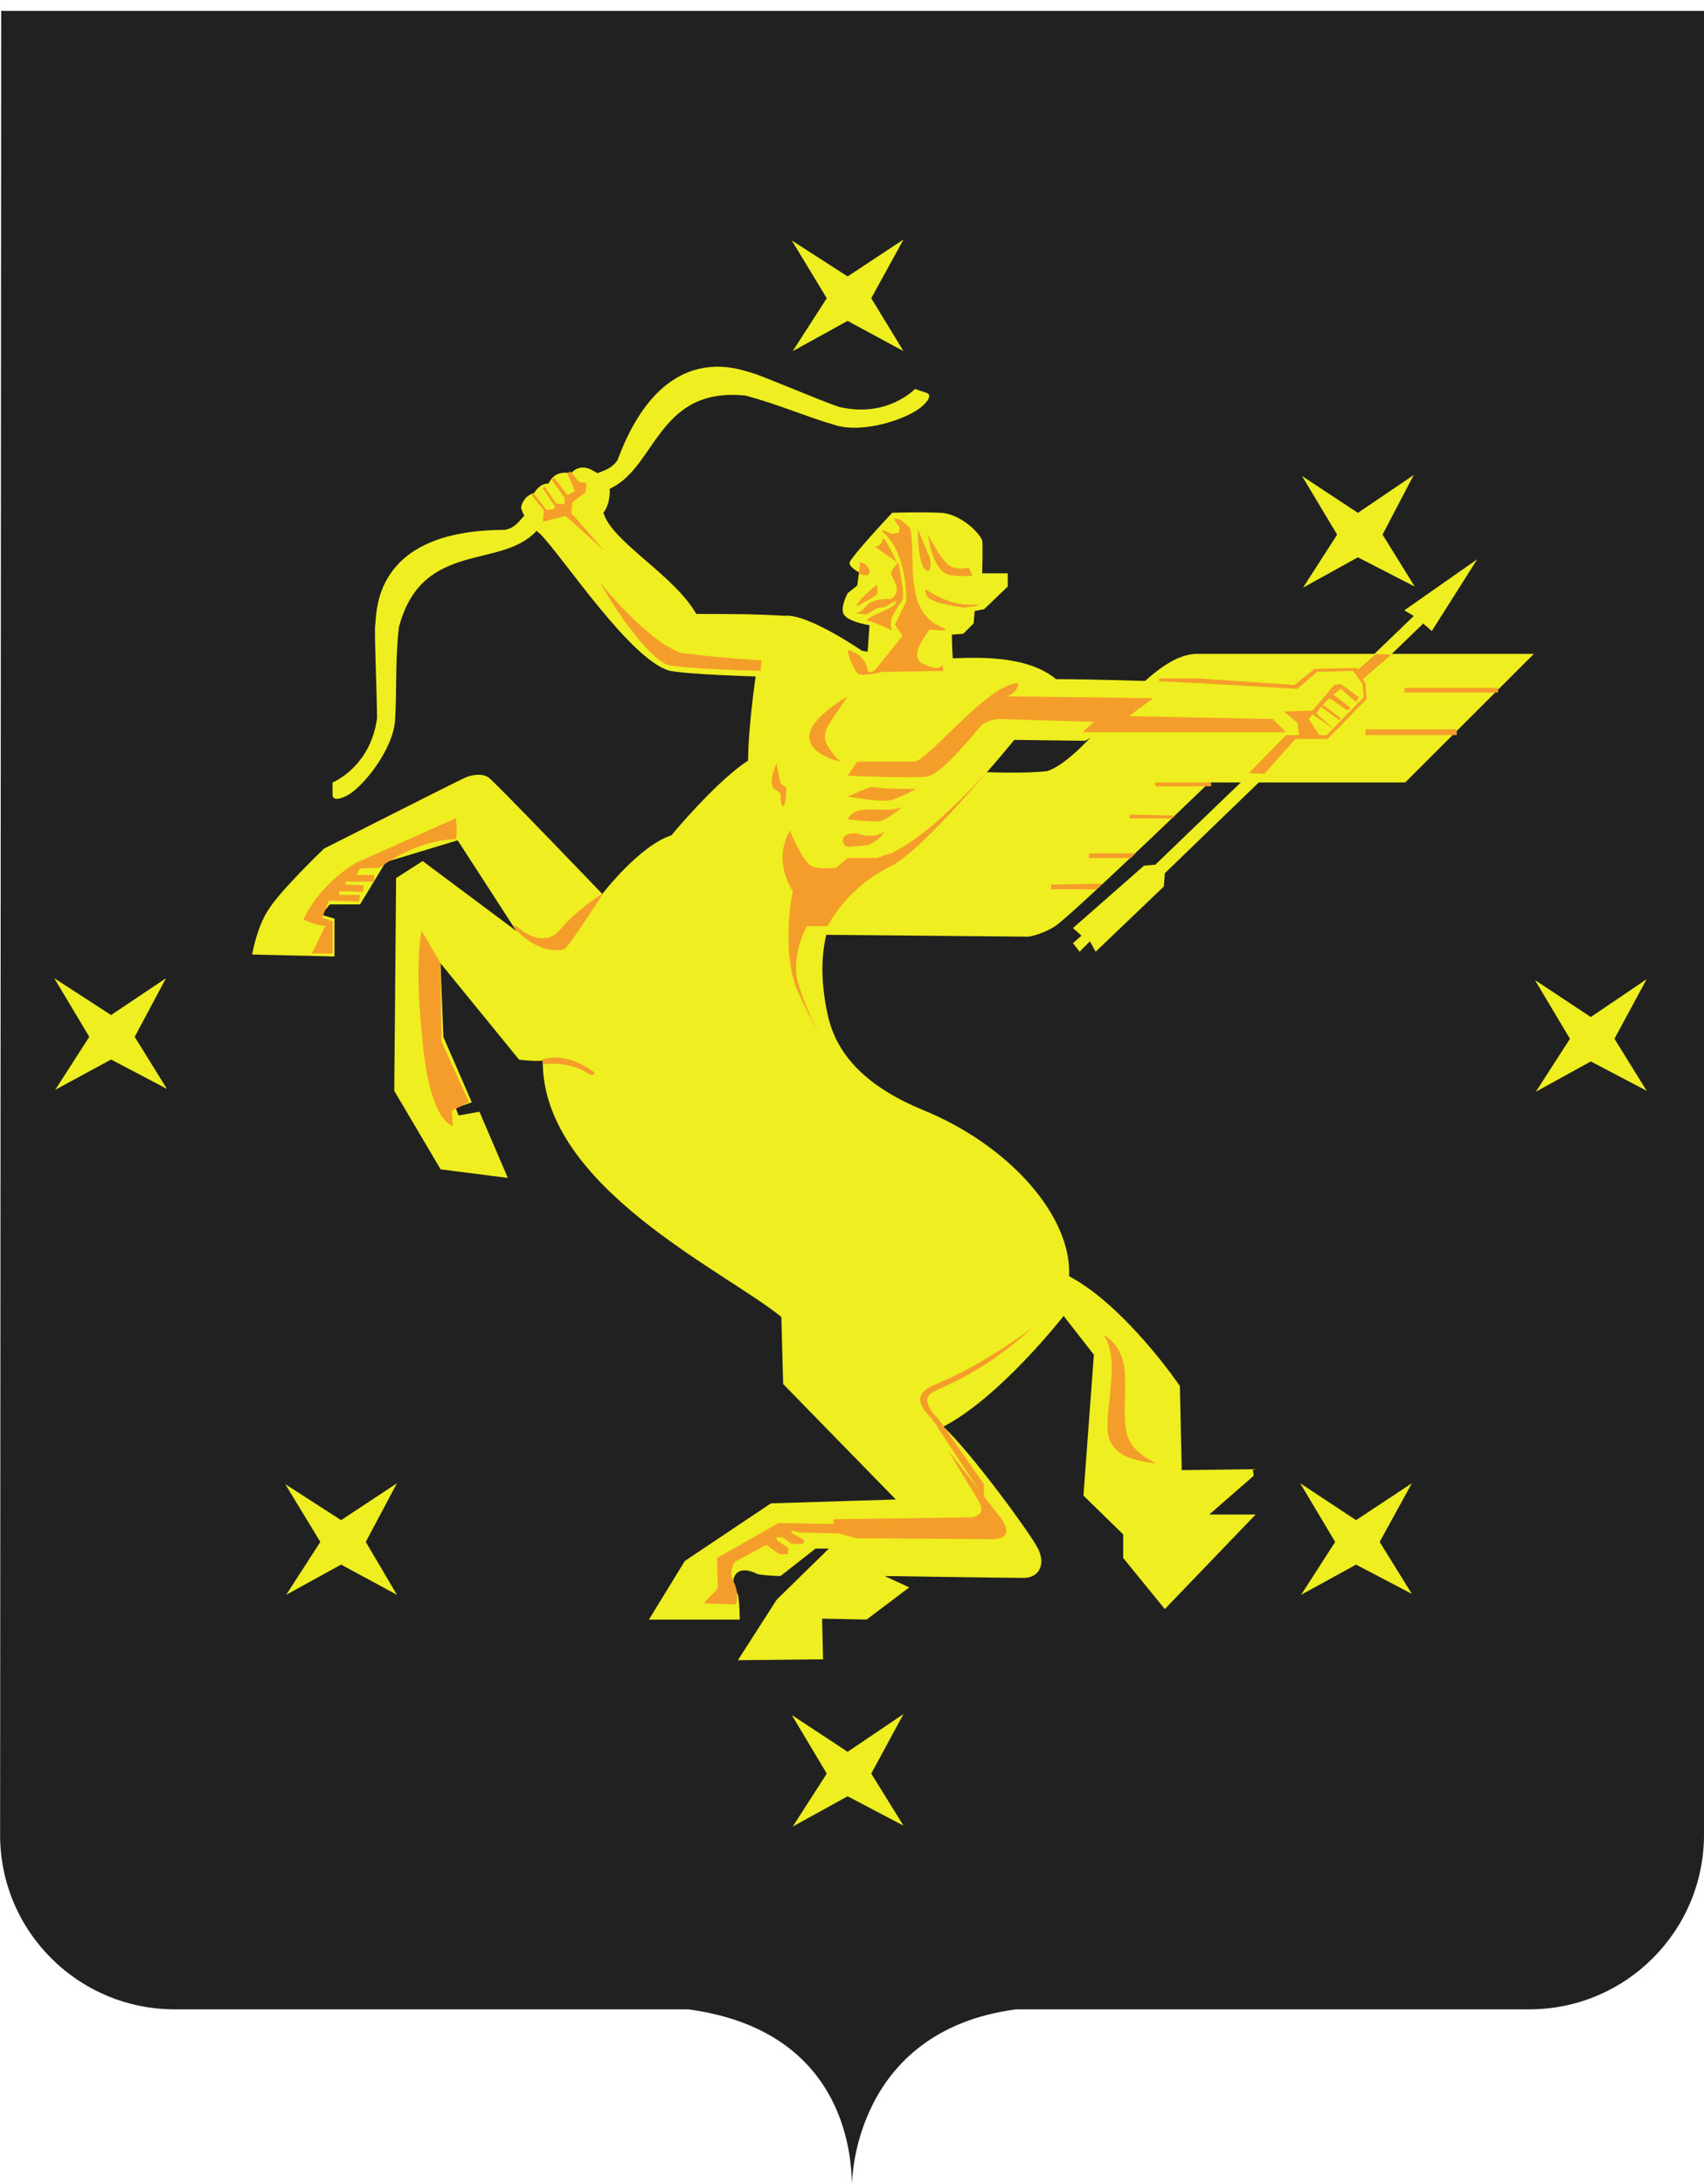 <?xml version="1.0" encoding="UTF-8"?> <svg xmlns="http://www.w3.org/2000/svg" width="78" height="100" viewBox="0 0 78 100" fill="none"> <path d="M0.055 0.5C0.052 7.285 0.018 62.988 0.005 84.01C0.002 88.43 3.585 92 8.005 92H31.5C39 93 38.957 99.221 39 100C39 100 39 93 46.5 92H70C74.418 92 78 88.418 78 84V0.5H0.055Z" fill="#212121"></path> <path d="M41.357 16.077L38.8 14.693L36.286 16.077L37.845 13.654L36.243 11.009L38.8 12.657L41.357 10.967L39.882 13.654L41.357 16.077Z" fill="#EEEE20"></path> <path d="M64.76 26.858L62.157 25.517L59.647 26.905L61.206 24.478L59.6 21.795L62.157 23.482L64.713 21.748L63.286 24.478L64.76 26.858Z" fill="#EEEE20"></path> <path d="M75.376 49.942L72.819 48.6L70.304 49.984L71.864 47.561L70.262 44.874L72.819 46.565L75.376 44.832L73.901 47.561L75.376 49.942Z" fill="#EEEE20"></path> <path d="M64.628 72.978L62.072 71.637L59.557 73.02L61.117 70.598L59.515 67.911L62.072 69.601L64.628 67.911L63.154 70.598L64.628 72.978Z" fill="#EEEE20"></path> <path d="M41.357 83.589L38.8 82.244L36.286 83.632L37.845 81.205L36.243 78.522L38.8 80.208L41.357 78.479L39.882 81.205L41.357 83.589Z" fill="#EEEE20"></path> <path d="M18.171 73.02L15.614 71.637L13.1 73.02L14.663 70.598L13.057 67.953L15.614 69.601L18.171 67.911L16.743 70.598L18.171 73.02Z" fill="#EEEE20"></path> <path d="M7.641 49.856L5.084 48.511L2.527 49.899L4.087 47.472L2.484 44.789L5.084 46.475L7.598 44.789L6.166 47.472L7.641 49.856Z" fill="#EEEE20"></path> <path d="M45.039 35.349C45.039 35.349 46.858 35.434 47.941 35.306C49.935 34.612 52.492 29.852 54.874 29.937C57.128 29.937 70.215 29.937 70.215 29.937L64.322 35.826H55.355C55.355 35.826 48.942 42.017 48.29 42.409C47.685 42.801 47.076 42.886 47.076 42.886L37.76 42.801L39.622 34.012L45.039 35.349Z" fill="#EEEE20"></path> <path d="M11.54 43.703C11.54 43.703 11.757 42.447 12.277 41.668C12.797 40.804 14.834 38.853 14.834 38.853C14.834 38.853 20.987 35.736 21.29 35.605C21.593 35.472 22.07 35.387 22.372 35.605C22.675 35.822 27.571 40.931 27.571 40.931C27.571 40.931 29.263 38.721 30.733 38.245C31.598 37.206 33.162 35.515 34.245 34.825C34.245 33.309 34.59 30.972 34.59 30.972C34.59 30.972 31.556 30.887 30.648 30.712C28.833 30.197 25.756 25.474 24.716 24.435C24.154 24.001 23.894 23.482 23.851 23.222C23.983 22.66 24.456 22.57 24.456 22.57C24.456 22.57 24.674 22.136 25.108 22.136C25.368 21.617 25.76 21.617 26.148 21.659C26.583 21.182 27.102 21.527 27.102 21.527L27.882 21.962C27.882 21.962 28.057 22.915 27.622 23.477C28.014 24.819 30.874 26.335 31.871 28.11C33.213 28.11 34.602 28.11 35.902 28.195C36.942 28.063 39.456 29.796 39.456 29.796L39.716 29.839L39.801 28.625C39.801 28.625 38.63 28.451 38.587 28.021C38.502 27.718 38.804 27.156 38.804 27.156L39.239 26.811L39.324 26.207C39.324 26.207 38.889 25.99 38.889 25.773C38.889 25.555 40.841 23.477 40.841 23.477C40.841 23.477 42.141 23.435 43.006 23.477C43.828 23.477 44.74 24.257 44.958 24.733C45 24.951 44.958 26.249 44.958 26.249H46.13V26.854L45.047 27.893L44.613 27.978L44.57 28.54L44.093 29.017L43.573 29.06C43.573 29.06 43.573 29.664 43.615 30.141C44.83 30.099 47.037 30.009 48.337 31.095C49.812 31.095 52.496 31.18 52.496 31.18C52.496 31.18 53.881 31.265 54.618 31.312C56.353 31.444 59.817 31.615 59.817 31.615L60.597 30.878L62.331 30.921L63.069 31.742L63.026 32.262C63.026 32.262 62.724 32.304 62.634 32.347C62.549 32.607 62.374 32.824 62.114 32.909C62.114 33.126 61.897 33.343 61.722 33.386C61.547 33.731 61.16 33.906 61.16 33.906L59.6 33.948L58.948 33.386L50.199 33.616L49.679 33.918L46.428 33.876C46.428 33.876 42.486 38.811 39.797 40.199C37.108 41.587 37.632 45.092 37.803 46.045C37.978 46.957 38.323 49.205 42.222 50.81C46.164 52.411 49.07 55.66 48.938 58.432C51.537 59.816 54.009 63.457 54.009 63.457L54.094 67.311L57.346 67.268L57.388 67.57L55.355 69.342H57.478L53.319 73.672L51.414 71.334V70.253L49.594 68.477L50.071 62.026L48.687 60.251C48.687 60.251 45.784 63.976 43.181 65.318C44.438 66.489 47.169 70.21 47.515 70.904C47.86 71.598 47.6 72.203 46.91 72.246C46.215 72.246 40.496 72.16 40.496 72.16L41.621 72.68L39.669 74.153L37.632 74.111L37.675 75.972L33.776 76.014L35.553 73.242L37.675 71.164L37.935 70.904H37.33L35.728 72.16C35.728 72.16 35.208 72.16 34.688 72.075C33.473 71.471 33.388 72.595 33.776 72.987C33.861 73.378 33.861 74.157 33.861 74.157H29.702L31.347 71.471L35.289 68.831L41.007 68.656L35.851 63.372C35.851 63.372 35.809 62.158 35.766 60.297C33.166 58.177 24.801 54.323 24.844 48.562C24.499 48.605 23.762 48.519 23.762 48.519L20.165 44.104L20.297 47.48L21.597 50.47L20.86 50.729L20.992 51.074L21.946 50.9L23.246 53.931L20.169 53.54L18.047 49.946L18.132 40.203L19.347 39.424L23.638 42.63L20.949 38.474L17.655 39.471L16.483 41.408H15.098L14.706 41.885L15.311 42.06V43.793L11.54 43.703Z" fill="#EEEE20"></path> <path d="M24.239 23.524C23.894 23.482 23.804 24.129 23.114 24.261C16.96 24.261 17.263 28.161 17.173 28.634C17.131 29.068 17.259 31.925 17.259 32.879C16.956 35.132 15.222 35.826 15.222 35.826V36.388C15.222 36.388 15.179 36.78 15.874 36.431C16.568 36.086 17.996 34.353 18.085 32.965C18.171 31.581 18.085 30.192 18.26 28.719C19.342 24.606 23.114 26.164 24.673 24.171C24.413 23.784 24.584 23.614 24.239 23.524Z" fill="#EEEE20"></path> <path d="M27.188 21.881C27.23 21.536 27.882 21.663 28.27 21.059C30.392 15.344 33.989 16.988 34.423 17.073C34.901 17.205 37.5 18.329 38.412 18.631C40.624 19.151 41.881 17.81 41.881 17.81L42.401 17.984C42.401 17.984 42.793 18.07 42.226 18.589C41.621 19.151 39.537 19.888 38.195 19.453C36.852 19.062 35.595 18.5 34.121 18.112C29.919 17.678 30.047 21.748 27.622 22.485C27.358 22.098 27.141 22.225 27.188 21.881Z" fill="#EEEE20"></path> <path d="M49.892 43.099L49.419 43.576L49.113 43.184L49.505 42.839L49.113 42.494L52.364 39.637L52.884 39.59L64.714 28.204L64.283 27.944L67.62 25.606L65.54 28.894L65.148 28.549L53.319 39.982L53.276 40.587L50.152 43.576L49.892 43.099Z" fill="#EEEE20"></path> <path d="M27.448 26.645C27.448 26.645 29.57 29.332 31.176 29.894C32.779 30.111 34.858 30.239 34.858 30.239L34.816 30.716C34.816 30.716 31.176 30.631 30.482 30.414C29.135 29.673 27.448 26.645 27.448 26.645Z" fill="#F59D2A"></path> <path d="M38.8 31.883C35.071 34.136 38.455 34.872 38.455 34.872C38.455 34.872 37.76 34.178 37.76 33.791C37.718 33.399 37.978 33.096 38.8 31.883Z" fill="#F59D2A"></path> <path d="M35.548 34.957C35.071 35.996 35.506 36.171 35.506 36.171C35.506 36.171 35.723 36.256 35.723 36.388C35.723 36.562 35.766 36.95 35.855 36.907C35.987 36.865 35.987 36.043 35.987 36.043C35.987 36.043 35.77 35.958 35.727 35.826C35.681 35.736 35.548 34.957 35.548 34.957Z" fill="#F59D2A"></path> <path d="M38.8 36.473C39.882 35.996 39.84 35.996 40.317 36.081C40.837 36.124 41.919 36.124 41.919 36.124C41.919 36.124 41.182 36.559 40.705 36.644C40.232 36.733 38.8 36.473 38.8 36.473Z" fill="#F59D2A"></path> <path d="M38.8 37.513C38.8 37.513 39.017 37.078 39.537 37.078C40.057 37.035 40.62 37.12 41.012 37.035C41.404 36.95 41.357 36.903 41.357 36.903C41.357 36.903 40.662 37.508 40.274 37.598C39.925 37.645 38.8 37.513 38.8 37.513Z" fill="#F59D2A"></path> <path d="M38.8 38.769C38.668 38.769 38.365 38.377 38.8 38.206C39.32 38.032 39.32 38.338 40.057 38.249C40.232 38.206 40.36 38.164 40.492 38.074C40.232 38.509 39.755 38.679 39.755 38.679C39.623 38.726 38.932 38.769 38.8 38.769Z" fill="#F59D2A"></path> <path d="M15.226 43.661V42.188L14.749 42.013L15.051 41.234L16.436 41.276L16.479 40.974H15.524V40.799L16.607 40.842L16.649 40.54L15.827 40.497V40.365H17.131V40.063H16.308L16.483 39.76L17.395 39.718C17.395 39.718 18.997 38.462 20.864 38.419C20.949 38.117 20.864 37.465 20.864 37.465L16.313 39.501C16.313 39.501 14.71 40.365 13.888 42.098C14.408 42.358 14.885 42.401 14.885 42.401L14.28 43.657H15.226V43.661Z" fill="#F59D2A"></path> <path d="M19.3 42.622L20.165 44.095L20.208 47.689L21.465 50.461L20.685 50.853L20.727 51.547C20.727 51.547 19.688 51.415 19.343 47.693C18.951 44.01 19.3 42.622 19.3 42.622Z" fill="#F59D2A"></path> <path d="M23.634 42.405C23.634 42.405 24.805 43.529 25.628 42.579C26.408 41.626 27.622 40.889 27.622 40.889C27.622 40.889 26.063 43.316 25.845 43.444C25.628 43.529 24.631 43.703 23.506 42.447C23.502 42.362 23.634 42.405 23.634 42.405Z" fill="#F59D2A"></path> <path d="M24.844 48.511C24.844 48.511 25.841 48.076 27.226 49.116C27.183 49.333 26.924 49.159 26.924 49.159C26.924 49.159 26.229 48.596 24.887 48.724C24.801 48.728 24.844 48.511 24.844 48.511Z" fill="#F59D2A"></path> <path d="M36.158 38.032C36.158 38.032 36.72 39.415 37.112 39.633C37.505 39.85 38.284 39.718 38.284 39.718L38.804 39.283H40.624C40.624 39.283 36.073 41.187 36.465 44.738C36.767 46.037 37.59 47.51 37.59 47.51C37.59 47.51 36.507 45.56 36.333 44.87C35.813 43.009 36.29 40.799 36.29 40.799C36.29 40.799 35.331 39.462 36.158 38.032Z" fill="#F59D2A"></path> <path d="M32.212 73.412L32.864 72.718L32.821 71.334L35.638 69.733L38.152 69.776V69.559L44.48 69.474C44.48 69.474 45.175 69.388 44.826 68.779C44.48 68.217 43.394 66.399 43.394 66.399L45.823 69.516C45.823 69.516 46.56 70.47 45.431 70.47C44.301 70.47 39.192 70.427 39.192 70.427L38.412 70.21L36.593 70.168L36.29 70.082L36.205 70.168L36.81 70.513L36.767 70.687H36.247L35.813 70.385H35.553V70.517L36.073 70.862V71.164H35.681L35.075 70.73L33.644 71.509C33.644 71.509 33.298 71.901 33.601 72.463C33.861 73.025 33.686 73.459 33.686 73.459L32.212 73.412Z" fill="#F59D2A"></path> <path d="M42.789 65.139C42.486 64.704 41.404 63.925 42.874 63.363C44.519 62.669 45.908 61.762 47.25 60.808C44.694 63.103 42.916 63.538 42.614 63.797C42.094 64.189 42.959 64.969 42.959 64.969L45.039 67.958V68.562C45.039 68.562 43.049 65.573 42.789 65.139Z" fill="#F59D2A"></path> <path d="M50.502 61.115C50.502 61.115 51.499 61.549 51.499 63.065C51.542 65.228 51.107 66.097 52.931 67.004C52.326 66.919 51.196 66.829 50.809 65.965C50.37 65.096 51.41 62.239 50.502 61.115Z" fill="#F59D2A"></path> <path d="M39.235 34.872C39.235 34.872 41.186 34.872 41.834 34.872C42.482 34.872 45.171 31.321 46.603 31.278C46.603 31.755 46.083 31.883 46.083 31.883L52.799 31.968L51.674 32.79L58.262 32.922L58.867 33.526H49.551L50.071 33.05L45.695 32.918C45.695 32.918 45.26 32.96 44.958 33.177C44.698 33.437 43.095 35.515 42.401 35.558C41.621 35.643 38.804 35.515 38.804 35.515L39.235 34.872Z" fill="#F59D2A"></path> <path d="M38.8 29.762C38.8 29.762 39.58 29.894 39.712 30.674C39.755 30.891 40.057 30.674 40.057 30.674L41.314 29.115L40.969 28.596L41.489 27.514C41.489 27.514 41.532 25.436 40.534 24.482C40.057 24.048 40.794 24.44 40.794 24.44L41.139 24.397L41.182 24.137C41.182 24.137 40.837 23.746 40.965 23.746C41.097 23.746 41.225 23.746 41.659 24.18C41.962 25.351 41.314 27.948 43.044 28.685C43.782 28.987 42.567 28.817 42.567 28.817C42.567 28.817 41.527 30.031 42.222 30.375C43.087 30.81 43.134 30.418 43.134 30.418L43.176 30.72L40.402 30.763C40.402 30.763 39.362 31.023 39.23 30.806C38.885 30.324 38.8 29.762 38.8 29.762Z" fill="#F59D2A"></path> <path d="M42.009 24.218C42.009 24.218 42.009 25.777 42.354 26.079C42.699 26.339 42.571 25.56 42.571 25.56L42.009 24.218Z" fill="#F59D2A"></path> <path d="M42.482 24.478C42.482 24.478 42.657 26.211 43.522 26.339C44.434 26.424 44.519 26.339 44.519 26.339L44.344 25.994C44.344 25.994 43.867 26.126 43.479 25.909C43.091 25.692 42.482 24.478 42.482 24.478Z" fill="#F59D2A"></path> <path d="M40.057 25.04C40.057 25.04 40.36 24.998 40.402 24.695C40.445 24.435 41.054 25.735 41.054 25.735L40.057 25.04Z" fill="#F59D2A"></path> <path d="M39.192 27.77C39.367 27.336 40.147 26.773 40.147 26.773C40.147 26.773 40.189 27.118 40.147 27.208C40.1 27.293 39.192 27.77 39.192 27.77Z" fill="#F59D2A"></path> <path d="M39.145 28.072C39.145 28.072 39.362 28.114 39.665 27.727C39.968 27.382 40.748 27.425 40.748 27.425C40.748 27.425 41.007 27.382 41.05 26.99C41.05 26.599 40.658 26.296 40.833 26.126C40.965 25.951 41.135 25.649 41.135 25.781C41.135 25.866 41.438 27.254 41.31 27.471C41.135 27.731 40.79 28.208 40.79 28.468C40.748 28.685 40.833 28.86 40.833 28.86C40.833 28.86 39.882 28.421 39.712 28.421C39.495 28.378 40.317 28.029 40.317 28.029C40.317 28.029 40.969 27.77 41.012 27.595C41.097 27.378 40.577 27.812 40.407 27.812C40.189 27.77 39.844 28.029 39.712 28.114C39.58 28.161 39.145 28.072 39.145 28.072Z" fill="#F59D2A"></path> <path d="M42.397 26.99C42.397 26.99 43.309 27.685 44.391 27.685C45.431 27.685 44.131 27.817 44.131 27.817C44.131 27.817 42.614 27.642 42.439 27.297C42.269 26.948 42.397 26.99 42.397 26.99Z" fill="#F59D2A"></path> <path d="M39.537 25.777C40.014 26.169 39.712 26.339 39.712 26.339C39.669 26.339 39.277 26.339 39.32 26.165C39.362 26.032 39.362 25.73 39.362 25.73L39.58 25.815L39.537 25.777Z" fill="#F59D2A"></path> <path d="M48.115 40.501L50.459 40.459L50.199 40.719H48.115V40.501Z" fill="#F59D2A"></path> <path d="M49.85 39.071H51.976L51.759 39.288H49.85V39.071Z" fill="#F59D2A"></path> <path d="M51.716 37.295L53.796 37.342L53.664 37.47H51.716V37.295Z" fill="#F59D2A"></path> <path d="M55.441 35.826H52.884V36.001H55.441V35.826Z" fill="#F59D2A"></path> <path d="M66.682 33.399H62.506V33.654H66.682V33.399Z" fill="#F59D2A"></path> <path d="M68.574 31.495H64.283V31.708H68.574V31.495Z" fill="#F59D2A"></path> <path d="M58.777 32.577L60.077 32.534L61.074 31.363L61.377 31.321L62.203 31.925L62.071 32.142L61.377 31.538L61.032 31.798L61.812 32.402L61.684 32.534L60.857 31.968L60.554 32.275L61.377 32.879L61.292 32.964L60.469 32.36L60.252 32.662L61.032 33.356L60.077 32.705L59.907 32.922L60.426 33.701H59.472L59.387 33.096L58.777 32.577Z" fill="#F59D2A"></path> <path d="M24.414 22.575L25.019 23.354L25.364 23.311L25.407 23.179L24.844 22.357L24.929 22.272L25.449 23.051L25.841 23.094V22.792L25.236 21.927L25.368 21.885L25.973 22.664L26.318 22.489L25.973 21.668L26.105 21.582L26.497 22.059C26.497 22.059 26.843 22.102 26.843 22.145C26.843 22.23 26.8 22.536 26.8 22.536L26.195 23.013L26.152 23.49L27.627 25.18L25.892 23.622L24.852 23.882L24.895 23.362L24.333 22.668L24.414 22.575Z" fill="#F59D2A"></path> <path d="M53.059 31.061H54.836L59.255 31.363L60.167 30.627L62.114 30.584L62.506 31.321L62.549 32.015L60.772 33.833H59.297L57.87 35.434L57.175 35.392L58.867 33.658H60.729L62.417 31.925L62.374 31.321L61.944 30.716L60.294 30.759L59.387 31.538L54.836 31.278L53.059 31.189V31.061Z" fill="#F59D2A"></path> <path d="M37.888 42.405C37.888 42.405 38.71 40.672 40.747 39.675C42.179 38.981 45.426 35.042 45.426 35.042C45.426 35.042 42.827 38.117 40.79 39.071C38.838 39.505 36.759 42.405 36.759 42.405H37.888Z" fill="#F59D2A"></path> <path d="M62.157 30.67L62.983 29.937L63.674 29.98L62.374 31.105L62.157 30.67Z" fill="#F59D2A"></path> </svg> 